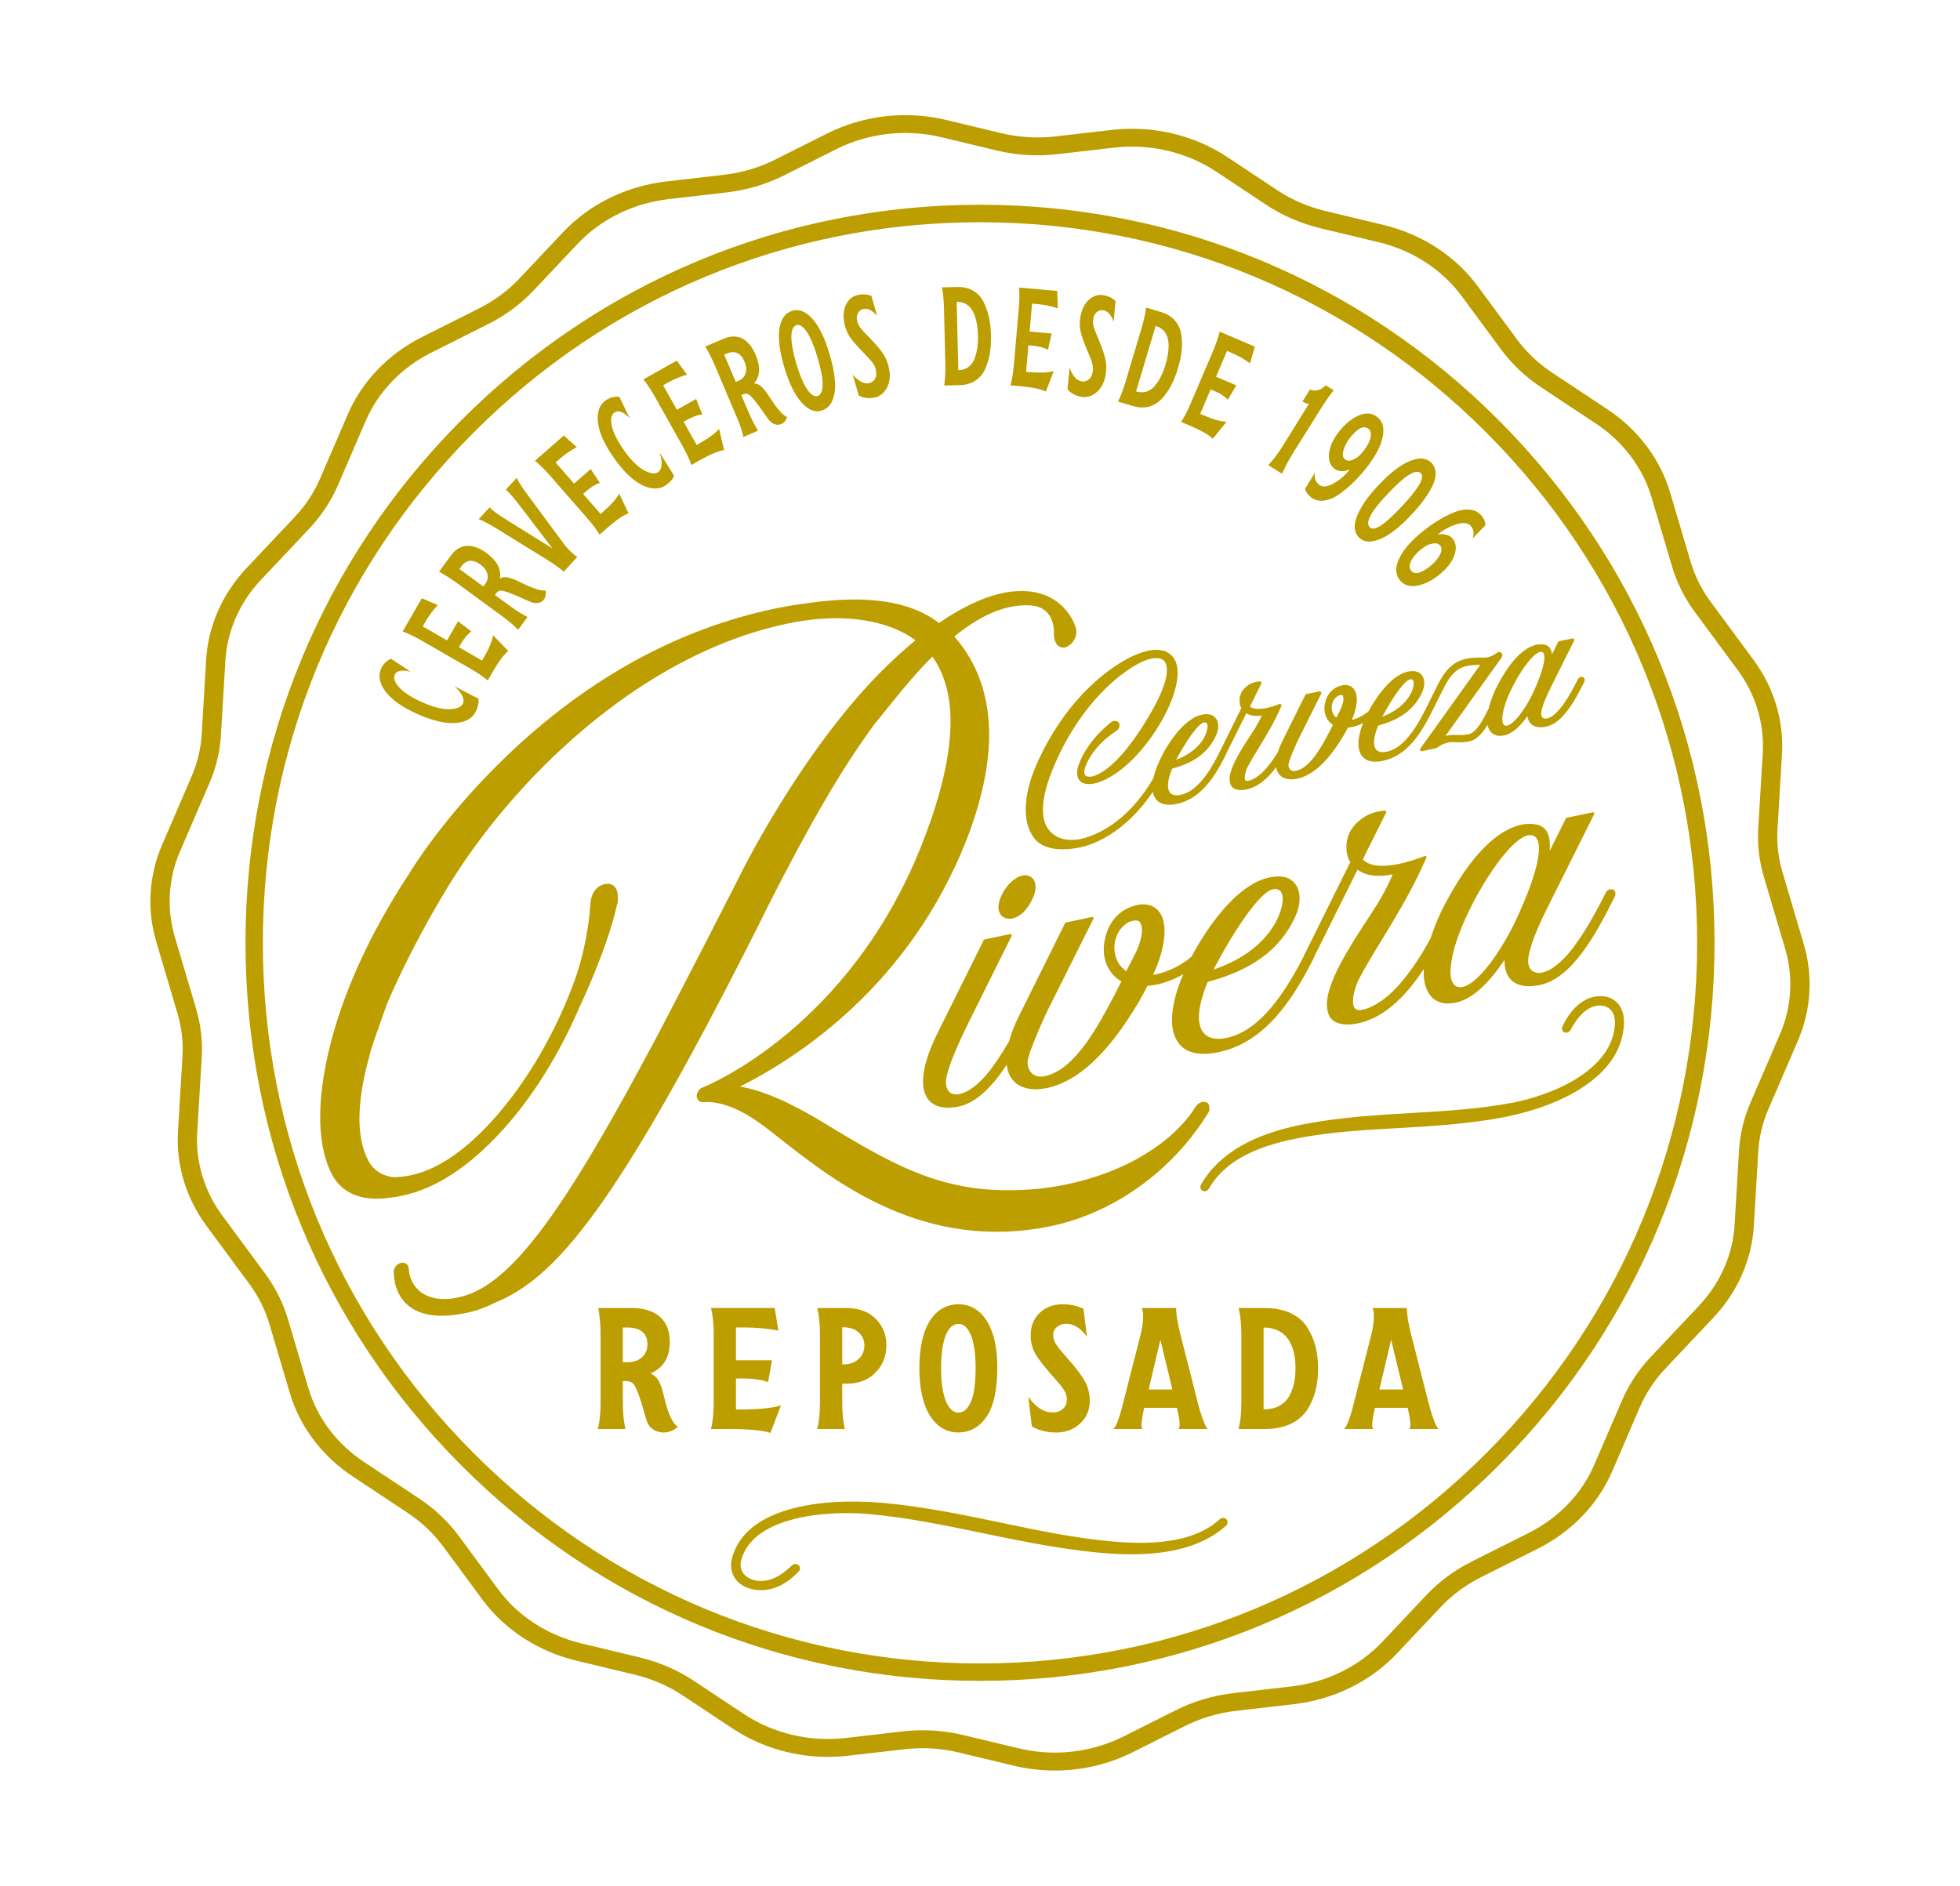 <?xml version="1.0" encoding="UTF-8"?><svg id="Capa_1" xmlns="http://www.w3.org/2000/svg" viewBox="0 0 626.89 603.21"><defs><style>.cls-1{fill:#bd9e00;}</style></defs><path class="cls-1" d="M328.61,280.08c1.61.31,2.6,1.67,2.6,3.64,0,1.25-.36,2.61-1.05,3.94-1.6,3.43-3.84,5.61-6.32,6.13-.32.07-.67.1-1,.1-.27,0-.53-.02-.76-.07-1.69-.32-2.73-1.71-2.73-3.62,0-1.08.34-2.37,1.04-3.92,1.61-3.27,4.21-5.71,6.63-6.21.58-.12,1.15-.12,1.6.02ZM501.1,261.6l8.38-1.75c.14-.03.29.03.38.14.09.12.1.28.04.41l-14.43,28.88c-3.98,7.91-5.96,12.99-6.63,17,0,.1-.02.26-.04.44-.02.16-.05.34-.05.54,0,1.17.34,3.91,3.46,3.98.35.02.73-.06,1.12-.14,1.71-.36,4.54-1.71,8.37-6.13,3.63-4.32,7.51-10.65,11.85-19.35.42-.8.98-1.07,1.37-1.15.29-.06.66,0,.89.06.56.16.88.66.88,1.36,0,.22,0,.49-.14.79-6.29,12.64-13.85,26.29-24.09,28.43-3.74.78-6.75.35-8.7-1.24-1.7-1.39-2.56-3.58-2.56-6.52,0-.09,0-.19,0-.3-5.19,7.81-10.42,12.49-15.17,13.58l-.41.09c-2.98.62-5.39.2-7.16-1.25-1.99-1.63-3.09-4.56-3.09-8.24,0-.44,0-.85.02-1.25-6.68,10.12-13.58,15.81-21.05,17.38-4.29.9-7.64.14-8.98-2.03-.64-1.16-.97-2.49-.97-3.97,0-5.11,3.5-12.76,11.37-24.79l.27-.41c3.36-5.08,6.84-10.32,9.18-15.92l.23-.54c-4.73.97-8.51.47-11.24-1.49l-13.81,27.74c-.02.09-.05.22-.11.35-6.65,13.21-15.47,27.13-30.54,30.28-5.07,1.06-8.93.55-11.47-1.52-2.24-1.83-3.43-4.92-3.43-8.92,0-1.06.11-2.02.21-2.83.52-3.79,1.58-7.43,3.41-11.66-2.75,1.58-5.7,2.72-8.6,3.33-.96.2-1.92.31-2.86.41-.78,1.55-1.69,3.23-2.94,5.43-9.7,16.25-19.29,25.16-29.32,27.26-3.96.83-7.4.29-9.68-1.5-1.71-1.35-2.77-3.39-3.08-5.95-5.22,7.9-10.26,12.27-15.4,13.35-1.19.25-2.32.37-3.35.37-2.19,0-4.01-.56-5.36-1.65-1.76-1.44-2.65-3.71-2.65-6.76,0-4.04,1.62-9.42,4.68-15.55l14.73-29.66c.05-.11.15-.18.26-.21l8.28-1.73c.14-.03.29.02.38.14.09.12.11.28.04.41l-14.33,28.86c-3.94,8.12-6.05,13.49-6.63,16.91,0,.09-.02.26-.04.44-.02.16-.05.34-.05.54,0,.64.11,2.25,1.11,3.22.57.55,1.35.81,2.32.77.3.03.57-.02.95-.1,1.8-.38,4.75-1.75,8.57-6.18,2.31-2.74,4.68-6.25,7.25-10.71.69-2.53,1.76-5.26,3.2-8.14l14.73-29.66c.05-.11.15-.18.26-.2l8.38-1.75c.15-.03.29.03.38.14.09.12.1.28.04.41l-14.43,28.88c-.51.92-6.33,13.49-6.62,16.87v.37c0,1.39.59,2.71,1.58,3.52,1,.81,2.35,1.07,3.91.74,9.7-2.03,17.24-16.38,22.23-25.88l2.27-4.46c-3.53-2.03-5.63-5.78-5.63-10.11v-.91c.62-7.24,4.56-12.12,10.8-13.43l.4-.08c1.02-.18,3.59-.4,5.63,1.32,1.73,1.46,2.6,3.91,2.6,7.27,0,.86-.11,1.85-.2,2.72-.49,3.54-1.62,7.18-3.46,11.11.02,0,.04,0,.06,0,.24-.03.48-.05.72-.1,4.09-.86,8.2-2.9,11.57-5.74.19-.37.38-.74.58-1.12,1.93-3.6,12.18-21.66,24.28-24.19,3.77-.79,6.51-.13,8.15,1.96.94,1.07,1.49,2.79,1.49,4.71s-.5,4.03-1.45,6.04c-6.21,13.47-18.86,18.27-27.92,20.7-.36.82-.67,1.67-.97,2.5l-.26.72c-1.04,3.07-1.59,5.84-1.59,8.01,0,2.64.72,4.57,2.15,5.74,1.51,1.23,3.78,1.57,6.57.99l.81-.17c8.36-2.15,15.97-10.34,23.92-25.8.02-.08.07-.24.13-.37l14.84-29.91c-.83-1.26-1.25-2.88-1.25-4.83,0-1.34.21-2.56.63-3.71.21-.57.53-1.17.83-1.74.85-1.28,1.67-2.2,2.53-2.86,1.65-1.51,3.68-2.53,6.01-3.02,1.44-.3,2.38-.29,2.4-.29.13,0,.25.07.32.19.07.11.07.25.02.37l-6.46,12.91c-.12.26-.31.65-.5,1.03-.18.37-.4.81-.51,1.08,1.97,2.11,5.97,2.6,11.59,1.43,2.37-.49,5.13-1.34,8.22-2.53.14-.06.3-.02.41.09.11.11.14.27.08.41-.03.08-3.22,8.02-10.42,19.98l-1.51,2.54c-.61,1-1.24,2.04-1.88,3.09-2.84,4.66-5.77,9.48-7.9,13.54-.68,1.42-1.77,4.55-1.77,6.89,0,1.05.24,1.83.71,2.28.34.33.81.48,1.42.46.38.02.76-.06,1.15-.14,2.69-.56,6.29-2.77,9.4-5.76,4.28-4.26,8.37-10.01,12.17-17.09,1.29-4.03,3.02-8.05,5.12-11.91,9.73-18.08,18.41-23.26,23.97-24.42,1.51-.32,3.05-.33,4.69-.04,2.89.54,4.35,2.8,4.35,6.74,0,.59-.02,1.17-.07,1.74l5.2-10.44c.05-.11.15-.18.26-.2ZM490.34,267.31c-.28-.11-.64-.17-.99-.17-.21,0-.42.02-.61.06-4.77,1-12.13,11.28-17.3,21.02-4,7.65-6.5,14.38-7.22,19.45-.19,1.11-.3,2.23-.3,3.15,0,2.14.49,3.67,1.43,4.43.64.52,1.46.68,2.45.47,1.34-.28,2.98-1.31,4.76-2.97,3.79-3.6,7.78-9.42,11.53-16.83.83-1.68,8.13-16.64,8.13-24.46,0-2.27-.63-3.68-1.87-4.17ZM408.99,293c.82-2.02,1.28-3.93,1.28-5.4,0-1.29-.33-2.24-.96-2.75-.54-.44-1.28-.56-2.21-.37-4.31.9-12.76,13.79-18.98,25.7,6.29-2.13,16.52-7.03,20.87-17.18ZM364.39,294.8c-.59-.47-1.39-.38-2.11-.23-.36.08-.65.18-.86.25-.12.04-.21.07-.29.09-3.9,2.11-4.59,6.08-4.7,7.7v.58c0,3.14,1.42,5.9,3.8,7.47l2.84-5.53c1.8-3.68,2.18-6.11,2.18-7.49,0-2.12-.83-2.81-.86-2.83ZM506.85,217.54c0,.12,0,.31-.1.53-3.18,6.39-7.01,13.28-12.25,14.38-1.96.41-3.56.17-4.61-.69-.76-.62-1.21-1.52-1.35-2.68-2.46,3.49-4.94,5.6-7.23,6.12l-.21.04c-1.57.33-2.86.1-3.83-.67-.74-.6-1.25-1.51-1.5-2.65-1.88,3.08-3.83,4.84-5.81,5.25-1.64.34-2.9.31-4.16.25-1.02-.04-1.81-.06-2.69.12-1.12.23-2.28.78-3.64,1.73-.06.04-.12.07-.19.08l-4.48.94c-.21.04-.42-.05-.54-.22-.12-.18-.11-.41.01-.58l19.16-26.8c-.07,0-.14,0-.21,0-1.14,0-2.41.01-4.17.38-2.97.62-5.15,2.73-7.3,7.05l-3.97,7.92c-3.36,6.71-7.82,13.74-15.48,15.34-2.63.55-4.65.27-5.99-.83-1.2-.98-1.83-2.61-1.83-4.71,0-.53.05-1.01.1-1.45.23-1.67.67-3.28,1.38-5.09-1.18.6-2.4,1.03-3.59,1.28-.43.09-.86.14-1.28.19-.42.83-.89,1.68-1.4,2.57-4.89,8.2-9.75,12.7-14.85,13.77-2.11.44-3.95.14-5.16-.86-.81-.67-1.34-1.62-1.55-2.8-3.02,4.07-6.14,6.4-9.51,7.1-2.27.48-4.08.04-4.82-1.16-.36-.64-.53-1.36-.53-2.15,0-2.62,1.77-6.49,5.73-12.55l.15-.22c1.61-2.43,3.27-4.94,4.43-7.6-2.01.32-3.67.09-4.95-.7l-6.71,13.49c-.01.07-.03.13-.06.19-3.36,6.68-7.82,13.71-15.48,15.31-2.62.55-4.62.28-5.97-.8-.87-.7-1.45-1.75-1.7-3.07-9.33,13.91-19.99,17.1-23.11,17.75-1.57.33-3.62.64-5.75.64-3.4,0-7-.8-9.12-3.6-1.77-2.33-2.67-5.42-2.67-9.19,0-4.2,1.17-9.08,3.37-14.12,5.63-12.95,13.07-21.41,18.32-26.22,5.97-5.47,12.55-9.37,17.61-10.43.16-.03.33-.06.5-.08.14-.02.27-.03.41-.06,3.64-.5,6.17.6,7.56,3.26.54,1.03.82,2.35.82,3.93,0,4.62-2.25,10.9-6.17,17.24-7.34,11.82-15.59,17.2-20.43,18.21-1.25.26-2.37.25-3.32-.02-1.44-.45-2.23-1.62-2.23-3.3,0-.44.05-1.31.38-2.31.77-2.29,1.93-4.5,3.45-6.57.07-.11,2.2-3.47,7.04-7.42.27-.2.59-.33.88-.39.61-.13,1.23.08,1.57.53.17.22.26.52.26.84,0,.58-.3,1.44-1.16,1.95-.3.18-7.34,4.46-9.85,11.56-.18.49-.27,1.01-.27,1.51,0,1.08.63,1.27.84,1.33.49.16,1.06.17,1.72.03,1.63-.34,7.64-2.54,16.44-16.54,4.93-7.84,7.43-13.71,7.43-17.45,0-.7-.11-1.39-.32-1.98-.53-1.57-2.06-2.15-4.57-1.73l-.28.06c-5.59,1.17-21.1,11.36-30.81,34.02-2.45,5.68-3.68,10.49-3.68,14.3,0,2.61.61,4.74,1.81,6.32,3.19,4.25,8.9,3.3,10.01,3.07,4.16-.87,14.78-4.52,23.55-19.55.49-2.37,1.44-4.78,3.15-8.02.98-1.82,6.16-10.95,12.34-12.24,2.01-.42,3.49-.05,4.39,1.1.52.59.82,1.5.82,2.55s-.26,2.11-.76,3.15c-3.12,6.77-9.42,9.22-14,10.47-.15.36-.29.73-.41,1.09l-.13.36c-.51,1.49-.77,2.84-.77,3.89,0,1.22.32,2.09.95,2.61.85.7,2.11.62,3.01.43l.4-.08c4.07-1.04,7.8-5.09,11.72-12.73,0,0,.02-.09.06-.16l7.33-14.78c-.38-.66-.58-1.47-.58-2.43,0-.71.11-1.35.33-1.96.11-.3.27-.6.43-.91.46-.7.89-1.18,1.35-1.53.84-.78,1.91-1.31,3.13-1.57.75-.16,1.26-.15,1.27-.15.18,0,.34.1.43.25.09.15.1.34.02.5l-3.22,6.45c-.05.12-.15.31-.24.5-.06.12-.12.23-.17.33.95.83,2.82.99,5.33.47,1.16-.24,2.53-.66,4.05-1.25.19-.07.41-.03.55.12.14.15.19.36.11.55-.02.04-1.62,4.03-5.23,10.02l-1.69,2.81c-1.42,2.32-2.88,4.73-3.94,6.75-.32.67-.85,2.17-.85,3.29,0,.43.09.75.25.91.04.04.16.15.47.14.18,0,.34-.03.51-.06,1.3-.27,3.04-1.34,4.54-2.8,1.66-1.65,3.29-3.8,4.84-6.39.3-1.02.79-2.22,1.4-3.45l7.35-14.8c.07-.14.2-.24.36-.28l4.18-.87c.19-.04.39.03.51.19.12.16.14.37.05.55l-7.2,14.42c-.26.47-3.13,6.66-3.27,8.31v.16c0,.59.26,1.17.67,1.5.42.35.99.45,1.68.3,4.7-.98,8.42-8.07,10.88-12.76l.99-1.95c-1.71-1.1-2.71-3-2.71-5.17v-.46c.33-3.79,2.38-6.34,5.65-7.02l.2-.04c.57-.1,1.96-.22,3.08.73.94.79,1.42,2.1,1.42,3.88,0,.41-.05.88-.1,1.35-.23,1.67-.72,3.35-1.51,5.13,1.89-.44,3.79-1.41,5.39-2.75l.24-.46c.98-1.82,6.16-10.95,12.34-12.24,2.01-.42,3.49-.05,4.39,1.1.52.59.82,1.5.82,2.55s-.26,2.11-.75,3.15c-3.12,6.77-9.42,9.22-14,10.47-.15.35-.28.71-.4,1.06l-.14.39c-.5,1.49-.77,2.84-.77,3.89,0,1.22.32,2.1.95,2.61.85.7,2.11.62,3.01.43l.4-.08c4.09-1.05,7.85-5.14,11.8-12.87l4.11-8.28c2.56-5.15,5.28-7.69,9.12-8.49,1.81-.38,3.13-.41,4.44-.41.02,0,.17,0,.19,0h.52c.69.02,1.24.03,1.86-.1.86-.18,1.77-.63,2.88-1.42.14-.1.3-.21.49-.25.45-.09.89.1,1.11.49.06.11.17.29.17.53,0,.3-.17.64-.32.83l-17.88,24.99c.15-.04.3-.07.46-.11,1.22-.25,2.32-.22,3.39-.19,1.01.02,2.16.04,3.61-.26,1.69-.35,3.61-2.68,5.69-6.91l.7-1.42c.6-2.54,1.7-5.33,3.14-7.96,4.91-9.13,9.34-11.76,12.18-12.35.8-.17,1.6-.17,2.46-.02,1.04.19,2.25.9,2.42,3.14l1.97-3.95c.07-.14.2-.24.36-.28l4.18-.88c.19-.04.39.03.51.19.12.16.14.37.05.55l-7.2,14.42c-1.97,3.92-2.95,6.43-3.28,8.4,0,.01,0,.11-.02.21,0,.07-.02.14-.02.22,0,.74.24,1.64,1.41,1.66.15,0,.31-.03.49-.06,1.13-.24,2.55-1.29,4-2.96,1.79-2.13,3.72-5.27,5.87-9.59.21-.4.53-.67.91-.74.25-.05.52.01.6.04.42.12.68.49.68.99ZM506.29,217.3h-.02s0,0,0,.01h.02ZM493.25,208.57c-.1-.04-.24-.06-.38-.06-.08,0-.16,0-.24.02-1.98.41-5.36,4.57-8.42,10.33-1.98,3.78-3.21,7.1-3.57,9.6,0,0,0,.01,0,.02-.09.53-.14,1.06-.14,1.51,0,.95.21,1.65.59,1.96.24.19.55.25.95.17.6-.12,1.39-.62,2.22-1.4,1.86-1.77,3.83-4.64,5.68-8.31,1.49-3.01,4.02-8.95,4.02-12.06,0-.99-.25-1.59-.73-1.78ZM451.56,221.15c.39-.96.61-1.87.61-2.57,0-.53-.13-.93-.36-1.12-.19-.15-.47-.2-.83-.12-1.88.39-5.76,6.12-8.87,11.92,3.09-1.17,7.49-3.57,9.45-8.12ZM429.39,222.43c-.15-.12-.38-.13-.78-.05-.16.03-.29.08-.39.11-.05.02-.09.03-.13.04-1.71.95-2.08,2.63-2.15,3.56v.27c0,1.32.54,2.5,1.46,3.24l1.24-2.43c.91-1.87,1.05-3.05,1.05-3.59,0-.87-.31-1.16-.31-1.16ZM385.61,234.94c.39-.96.61-1.88.61-2.57,0-.53-.13-.93-.36-1.12-.13-.1-.29-.16-.5-.16-.1,0-.21.01-.33.04-1.88.39-5.76,6.11-8.86,11.92,3.09-1.17,7.49-3.57,9.45-8.12ZM212.47,447.12c-.3-1.26-.53-2.19-.73-2.85-.25-.73-.53-1.41-.83-2.07-.62-1.33-1.46-2.18-2.84-2.86,4.09-1.72,6.16-5.11,6.16-10.07,0-6.99-4.35-10.84-12.25-10.84h-10.64l.2,1.19c.07.41.21,1.35.37,3,.12,1.3.18,2.72.18,4.35v21.64c0,3.42-.27,6.12-.82,8.24l-.07.28h8.86l-.27-1.26c-.13-.61-.26-1.61-.4-2.99-.12-1.27-.18-2.67-.18-4.27v-6.82h.98c1.22,0,2.12.44,2.7,1.31.61.93,1.37,2.84,2.27,5.68l1.6,5.47c.43,1.44,1.26,2.52,2.48,3.22.92.52,1.93.78,2.97.78,1.53,0,3.09-.56,4.41-1.65l.23-.19-.25-.16c-1.55-1.04-2.94-4.11-4.12-9.12ZM199.22,424.66h1.51c4.09,0,6.34,1.88,6.34,5.3,0,1.78-.56,3.16-1.72,4.21-1.16,1.06-2.76,1.6-4.73,1.6h-1.41v-11.11ZM236.96,450.9h-1.56v-9.94h1.83c3.37,0,6.12.36,8.2,1.08l.24.08,1.24-6.97h-11.52v-10.5h2.87c3.33,0,6.83.31,10.39.93l.31.05-1.17-7.22h-20.39l.27,1.26c.09.41.27,1.35.42,2.99.12,1.3.18,2.7.18,4.3v21.64c0,3.42-.28,6.2-.82,8.24l-.07.28h5.36c6.37,0,10.91.4,13.49,1.19l.2.06,3.35-8.8-.42.12c-2.77.79-6.94,1.19-12.4,1.19ZM270.9,418.43h-9.51l.27,1.2c.09.41.27,1.35.42,2.99.12,1.3.18,2.72.18,4.35v21.64c0,3.42-.27,6.12-.82,8.24l-.07.28h8.86l-.27-1.26c-.13-.61-.26-1.61-.4-2.99-.12-1.27-.18-2.67-.18-4.27v-5.97h1.51c3.82-.03,6.91-1.24,9.2-3.62,2.27-2.35,3.42-5.27,3.42-8.67s-1.14-6.17-3.4-8.45c-2.26-2.28-5.36-3.45-9.23-3.48ZM269.39,424.6h.42c2.02,0,3.6.54,4.84,1.65,1.21,1.11,1.82,2.51,1.82,4.16s-.6,3.12-1.83,4.29c-1.24,1.16-2.87,1.75-4.84,1.75h-.42v-11.86ZM306.63,417.23c-3.92,0-7.03,1.8-9.26,5.36-2.2,3.51-3.32,8.59-3.32,15.09s1.13,11.58,3.37,15.14c2.24,3.59,5.29,5.41,9.05,5.41s6.84-1.72,9.12-5.11c2.26-3.36,3.4-8.64,3.4-15.7,0-6.27-1.12-11.25-3.32-14.79-2.22-3.57-5.26-5.39-9.05-5.39ZM310.51,448.49c-1,2.25-2.34,3.39-3.99,3.39s-2.96-1.21-3.96-3.6c-1.03-2.47-1.56-6.04-1.56-10.61,0-9,2.03-14.16,5.57-14.16,1.65,0,2.98,1.21,3.96,3.6,1,2.47,1.51,5.97,1.51,10.4,0,5-.51,8.69-1.53,10.98ZM341.16,434.19c-1.79-1.98-2.92-3.39-3.45-4.29-.56-.89-.85-1.84-.85-2.82,0-1.08.4-1.93,1.23-2.61.81-.68,1.79-1.01,3-1.01,2.19.03,4.24,1.22,6.07,3.54l.49.62-1.1-8.93-.11-.05c-1.85-.94-4.09-1.41-6.66-1.41-2.87,0-5.3.92-7.22,2.73-1.94,1.83-2.92,4.28-2.92,7.29,0,2.16.53,4.16,1.58,5.93,1.04,1.79,2.99,4.28,5.79,7.4,1.78,2,2.86,3.35,3.39,4.24.55.91.82,1.86.82,2.82,0,1.33-.44,2.37-1.31,3.08-.91.76-1.98,1.12-3.27,1.12-2.59,0-5.04-1.46-7.27-4.34l-.49-.63,1.15,9.42.1.06c2.2,1.26,4.81,1.9,7.77,1.9s5.45-.95,7.51-2.83c2.08-1.87,3.14-4.32,3.14-7.29,0-2.24-.52-4.35-1.55-6.27-1.08-1.93-3.04-4.5-5.85-7.64ZM383.07,448.56l-5.52-21.64c-.9-3.57-1.36-6.36-1.36-8.27v-.22h-10.97l.31,1.14c.1.54.11,1.47.02,2.91-.07,1.29-.32,2.74-.74,4.44l-5.52,21.64c-1.41,5.68-2.35,7.6-2.89,8.2l-.32.37h9.22l-.16-.75c-.13-.62.06-2.96.83-6.03h10.46c1.04,4.28.95,5.88.69,6.47l-.14.31h9.24l-.53-.88c-.45-.67-1.57-3.49-2.64-7.69ZM374.97,444.49h-7.58l3.75-15.92,3.83,15.92ZM404.62,418.43h-8.47l.27,1.2c.09.42.27,1.37.42,2.99.13,1.29.19,2.72.19,4.35v21.64c0,3.41-.27,6.11-.82,8.24l-.07.28h8.48c6.17,0,10.98-2.22,13.53-6.24,2.34-3.69,3.42-7.85,3.42-13.11s-1.09-9.37-3.42-13.11c-2.53-4.02-7.34-6.24-13.53-6.24ZM414.35,437.78c0,3.61-.63,6.36-2.05,8.91-1.47,2.64-4.4,4.16-8.05,4.16h-.1v-26.18h.1c2.84,0,5.39,1.01,6.99,2.78.72.77,1.33,1.74,1.85,2.95.88,2.16,1.27,4.44,1.27,7.39ZM450.79,457.13h9.24l-.53-.88c-.45-.66-1.56-3.48-2.64-7.69l-5.52-21.64c-.9-3.57-1.35-6.35-1.35-8.27v-.22h-10.97l.31,1.14c.1.54.1,1.49.02,2.91-.08,1.3-.32,2.75-.74,4.44l-5.52,21.64c-1.41,5.67-2.35,7.59-2.89,8.2l-.32.37h9.22l-.17-.75c-.13-.63.06-2.96.84-6.03h10.46c1.03,4.29.95,5.88.69,6.47l-.14.31ZM448.77,444.49h-7.58l3.75-15.92,3.83,15.92ZM362.39,560.47l16.53-8.3c5.1-2.56,10.6-4.2,16.36-4.87l18.51-2.14c12.83-1.48,24.57-7.26,33.06-16.28l13.94-14.79c3.63-3.86,7.94-7.05,12.8-9.5l18.35-9.22c10.75-5.4,19.16-14.16,23.69-24.66l8.88-20.6c1.94-4.49,4.66-8.62,8.1-12.26l15.51-16.46c7.63-8.1,12.19-18.48,12.83-29.21l1.42-23.82c.28-4.64,1.36-9.18,3.22-13.5l9.48-21.99c4.2-9.74,4.87-20.68,1.87-30.79l-6.85-23.15c-1.32-4.45-1.85-9.05-1.57-13.66l1.44-24.06c.63-10.6-2.58-21.27-9.05-30.04l-13.77-18.66c-2.9-3.93-5.06-8.25-6.41-12.84l-6.54-22.09c-3.17-10.7-10.28-20.15-20.03-26.62l-17.74-11.77c-4.41-2.92-8.19-6.51-11.25-10.65l-12.51-16.96c-7.16-9.7-17.87-16.67-30.16-19.62l-18.66-4.48c-5.54-1.33-10.71-3.57-15.36-6.66l-15.85-10.52c-10.77-7.15-23.95-10.25-37.11-8.73l-17.9,2.07c-5.84.67-11.69.32-17.38-1.04l-17.49-4.2c-12.93-3.1-26.52-1.56-38.25,4.33l-16.53,8.31c-5.1,2.56-10.6,4.2-16.36,4.87l-18.51,2.14c-12.83,1.48-24.57,7.27-33.06,16.28l-13.94,14.79c-3.64,3.86-7.94,7.05-12.81,9.5l-18.35,9.22c-10.75,5.4-19.16,14.16-23.69,24.67l-8.88,20.6c-1.94,4.49-4.66,8.62-8.1,12.26l-15.51,16.46c-7.64,8.1-12.19,18.47-12.83,29.2l-1.42,23.82c-.28,4.64-1.36,9.18-3.22,13.5l-9.48,21.99c-4.2,9.74-4.87,20.68-1.87,30.79l6.85,23.15c1.32,4.46,1.85,9.05,1.57,13.67l-1.44,24.06c-.63,10.6,2.58,21.27,9.05,30.04l13.77,18.66c2.9,3.93,5.06,8.24,6.42,12.83l6.54,22.09c3.17,10.7,10.28,20.15,20.03,26.62l17.74,11.77c4.41,2.93,8.19,6.51,11.25,10.65l12.51,16.96c7.16,9.7,17.87,16.67,30.16,19.62l18.66,4.48c5.54,1.33,10.71,3.57,15.36,6.66l15.85,10.52c10.77,7.15,23.95,10.26,37.11,8.73l17.89-2.07c5.84-.68,11.69-.32,17.38,1.04l17.49,4.2c4.37,1.05,8.81,1.57,13.23,1.57,8.67,0,17.25-1.99,25.02-5.9ZM288.5,553.89l-17.89,2.07c-11.61,1.34-23.24-1.39-32.75-7.7l-15.85-10.52c-5.27-3.5-11.13-6.04-17.41-7.55l-18.67-4.48c-10.85-2.6-20.3-8.75-26.61-17.31l-12.51-16.96c-3.47-4.7-7.76-8.76-12.75-12.07l-17.74-11.77c-8.6-5.71-14.87-14.05-17.67-23.49l-6.54-22.09c-1.54-5.2-3.99-10.1-7.27-14.55l-13.77-18.66c-5.71-7.74-8.55-17.15-7.99-26.5l1.44-24.06c.31-5.23-.29-10.44-1.78-15.49l-6.85-23.15c-2.64-8.93-2.05-18.57,1.65-27.17l9.48-21.99c2.11-4.89,3.34-10.04,3.65-15.3l1.42-23.82c.56-9.47,4.58-18.62,11.32-25.77l15.51-16.46c3.89-4.13,6.98-8.81,9.18-13.9l8.88-20.6c4-9.27,11.42-17,20.9-21.76l18.35-9.22c5.51-2.77,10.39-6.39,14.51-10.77l13.94-14.79c7.49-7.95,17.85-13.05,29.17-14.36l18.51-2.14c6.53-.76,12.77-2.61,18.55-5.51l16.53-8.31c10.36-5.2,22.34-6.56,33.75-3.82l17.49,4.2c6.45,1.55,13.08,1.95,19.7,1.18l17.9-2.07c11.6-1.34,23.24,1.39,32.75,7.7l15.85,10.52c5.27,3.5,11.13,6.04,17.41,7.55l18.66,4.48c10.84,2.6,20.3,8.75,26.61,17.31l12.51,16.96c3.47,4.7,7.76,8.76,12.75,12.07l17.74,11.77c8.6,5.71,14.87,14.05,17.67,23.49l6.54,22.09c1.54,5.2,3.98,10.09,7.27,14.55l13.77,18.66c5.71,7.73,8.55,17.15,7.99,26.5l-1.44,24.06c-.31,5.23.29,10.44,1.78,15.49l6.85,23.15c2.64,8.93,2.05,18.57-1.65,27.17l-9.48,21.99c-2.11,4.89-3.34,10.04-3.65,15.3l-1.42,23.82c-.57,9.47-4.59,18.62-11.32,25.77l-15.51,16.46c-3.9,4.13-6.98,8.81-9.18,13.9l-8.88,20.6c-4,9.27-11.42,17-20.9,21.76l-18.35,9.22c-5.51,2.77-10.4,6.39-14.51,10.76l-13.94,14.79c-7.49,7.95-17.85,13.05-29.17,14.36l-18.51,2.14c-6.53.76-12.77,2.61-18.55,5.52l-16.53,8.3c-10.35,5.2-22.34,6.56-33.75,3.82l-17.49-4.2c-4.33-1.04-8.73-1.56-13.16-1.56-2.18,0-4.36.13-6.54.38ZM479.57,134.65c-44.37-44.6-103.37-69.15-166.12-69.15s-121.75,24.56-166.12,69.15c-44.37,44.59-68.81,103.89-68.81,166.95s24.44,122.36,68.81,166.95c44.37,44.6,103.37,69.15,166.12,69.15s121.75-24.56,166.12-69.15c44.37-44.59,68.81-103.89,68.81-166.95s-24.44-122.36-68.81-166.95ZM475.63,464.61c-43.32,43.53-100.93,67.52-162.19,67.52s-118.87-23.98-162.19-67.52c-43.32-43.54-67.18-101.43-67.18-163s23.86-119.46,67.18-163c43.32-43.54,100.92-67.52,162.19-67.52s118.87,23.98,162.19,67.52c43.32,43.54,67.18,101.43,67.18,163s-23.86,119.46-67.18,163ZM392.16,485.93s-.09-.07-.14-.1c-.11-.06-.34-.2-.68-.23-.47-.05-.94.12-1.26.44-7.08,6.38-18.25,8.6-35.14,6.99-11.78-1.12-22.9-3.45-34.66-5.91-11.87-2.48-24.13-5.05-37.23-6.29-6.22-.59-18.29-1.17-29.2,1.63-10.91,2.8-17.53,8.13-19.69,15.83-.67,2.41-.34,4.77.95,6.65,1.01,1.47,3.06,3.31,7.1,3.69.41.04.81.06,1.22.06,4.19,0,8.32-2.05,12.03-5.99.11-.12.3-.35.38-.65.16-.58-.08-1.18-.61-1.49-.1-.06-.38-.2-.67-.23-.47-.05-.94.12-1.33.48-3.58,3.54-7.15,5.19-10.61,4.9h-.16c-2.16-.25-3.87-1.16-4.82-2.56-.79-1.18-.99-2.62-.55-4.17,1.7-6.07,7.15-10.4,16.21-12.86,7.13-1.94,16.35-2.57,25.29-1.72,12.11,1.15,23.52,3.52,35.6,6.02,11.97,2.48,24.34,5.04,37.34,6.28,18.88,1.8,32.17-1.04,40.63-8.66.02-.02.04-.04.06-.06.11-.12.3-.35.38-.65.14-.51-.03-1.06-.45-1.42ZM516.74,320.31c-1.72-1.47-4.03-1.98-6.68-1.48-4.13.77-7.69,4.05-10.3,9.47-.05.11-.17.39-.18.68-.01.6.34,1.12.9,1.3.12.04.43.12.74.06.46-.09.85-.38,1.12-.86,2.31-4.44,5.11-7.1,8.09-7.69l.14-.03c1.7-.29,3.23.07,4.3,1,1.12.97,1.71,2.53,1.66,4.39-.39,15.44-20.84,23.37-32.86,25.62-10.76,2.01-21.17,2.63-32.2,3.27-10.94.64-22.25,1.31-33.82,3.47-16.83,3.15-27.79,9.5-33.51,19.41-.01.02-.03.05-.04.07-.06.13-.17.4-.18.68-.01.52.25.99.71,1.25.06.03.11.06.18.08.09.03.26.09.49.09.08,0,.17,0,.26-.03.46-.09.85-.38,1.07-.8,4.77-8.27,13.97-13.43,28.95-16.24,10.46-1.96,20.61-2.53,31.36-3.14,10.85-.61,22.07-1.25,33.73-3.43,5.55-1.04,16.18-3.63,25.08-9.32,8.87-5.68,13.47-12.76,13.68-21.04.07-2.8-.91-5.27-2.69-6.78ZM385.71,352.61c-.34-.1-.74-.22-1.15-.13-.7.15-1.42.62-2.02,1.35-7.32,11.8-22.77,21.16-41.33,25.04-2.93.61-5.95,1.08-8.98,1.4-28.22,2.68-43.91-5.93-69.22-21.37-10.44-6.34-19.28-10.14-26.32-11.31,19.75-9.94,54.32-33.05,72.4-78.8,4.83-12.44,7.28-23.78,7.28-33.72,0-11.46-3.17-21.34-9.43-29.38,0,0-1.65-2.05-1.68-2.08,0,0,0,0,0,0,0,0-.01,0-.01-.01,7.46-6.08,15.77-10.46,24.29-9.94,5.32.32,6.97,3.94,7.43,6.92.23,1.53.1,2.72.1,2.74,0,.03,0,.07,0,.1l.1.64c.17,1.13.68,2.06,1.42,2.61.59.43,1.28.61,2.11.46,2.19-.82,3.6-2.84,3.59-5.22l-.1-.65c-.34-1.83-3.32-9.13-11.6-11.43-9.39-2.61-20.81,1.58-32.26,9.45-.04-.03-.09-.07-.14-.1,0,0,0,0,0,0-9.04-6.86-22.55-8.93-41.29-6.32-3.7.45-7.4,1.06-10.99,1.81-30.88,6.46-59.6,22.17-85.37,46.7-20.57,19.58-31.26,37.41-31.7,38.14-26.37,40.1-28.42,69.14-28.42,77.08v2.11c.17,6.97,1.48,12.8,3.92,17.35,3.54,6.04,9.86,8.41,18.73,7.03,1.32-.11,2.47-.35,3.59-.59,10.66-2.23,21.41-9.24,31.95-20.85,12.15-13.28,20.24-28.97,24.88-39.78.09-.18,8.6-18.02,11.79-32.15.17-.54.34-1.09.34-1.64v-.97c0-1.71-.42-2.94-1.25-3.67-.68-.6-1.59-.82-2.75-.66-2.76.58-4.42,2.7-4.82,6.18v.79c0,.12-.69,11.88-4.97,23.77-6.12,16.94-15.78,33.38-26.51,45.11-8.89,9.76-17.61,15.59-25.9,17.33-2.21.46-4.18.66-5.83.6-4.74-.66-6.9-3.56-7.77-5.24-1.89-3.57-2.86-8.1-2.86-13.46s1.02-12.12,3.05-19.51c.32-1.52.81-3.08,1.44-4.95l4.18-11.87c.07-.17,6.91-17.02,19.79-38.1,19.78-32.39,60.07-73.82,108.52-83.96,16.64-3.48,31.5-1.53,40.87,5.35-5.57,4.62-10.82,9.63-15.61,14.88-25.12,27.62-42.11,63.47-42.28,63.82-1.61,3.18-20.25,39.56-26.1,50.47-23.08,43.17-40.6,71.46-56.55,79.07-1.87.93-3.84,1.6-6.03,2.06-4.25.89-7.22.18-8.04-.06-7.25-1.97-7.45-8.95-7.45-9.02,0-.7-.27-1.33-.75-1.71-.44-.36-1.03-.49-1.65-.36-1.39.29-2.4,1.52-2.4,2.92,0,2.1.46,7.35,4.69,10.81,2.61,2.14,6.18,3.21,10.65,3.21,2.36,0,4.98-.3,7.84-.9,3.21-.67,6.22-1.74,8.93-3.17,19.34-7.78,38.58-29.42,84.8-121.37,3.16-6.43,6.43-12.82,10.31-20.12h0c7.92-14.96,16.6-30.31,27.09-44.45.04,0,.07-.02.08-.04,3.72-4.45,9.29-11.89,16.03-18.95.61-.62,1.23-1.25,1.86-1.86,3.84,5.4,5.79,12.4,5.79,20.8,0,10.85-3.19,24.33-9.48,40.07-23.13,57.71-67.83,76.17-69.65,76.91-1.29.27-2.08,1.84-2.07,2.9.08.66.37,1.19.83,1.52.47.34,1.08.45,1.68.32.72-.08,7.31-.62,17.14,6.34,2.08,1.45,4.51,3.36,7.33,5.58,17.2,13.53,45.98,36.19,86.43,27.72,20.12-4.21,38.88-17.74,50.17-36.17.41-.5.41-1.09.41-1.61,0-1-.36-1.61-1.09-1.82ZM145.19,219.45l7.82,4.03c.18,1.16-.05,2.44-.68,3.85-1.05,2.35-3.21,3.67-6.52,3.94-3.29.28-7.37-.67-12.23-2.83-4.82-2.14-8.24-4.54-10.23-7.17-1.99-2.63-2.48-5.09-1.47-7.37.62-1.4,1.66-2.44,3.14-3.17l6.31,4.13c-2.79-.68-4.48-.34-5.08,1.01-.49,1.11,0,2.48,1.49,4.09,1.51,1.62,3.99,3.21,7.49,4.77,3.36,1.49,6.21,2.2,8.54,2.14,2.35-.05,3.78-.69,4.31-1.88.59-1.32-.31-3.39-2.87-5.55ZM154.74,210.36c1.69-2.93,2.68-5.31,2.97-7.13l4.87,5.02c-1.37,1.07-3.04,3.31-5.02,6.73l-1.56,2.7c-1.33-1.16-3.22-2.44-5.65-3.84l-15.39-8.86c-1.06-.61-2.1-1.17-3.13-1.67s-1.8-.83-2.27-1.01l-.77-.29,6.12-10.63,5.12,2.17c-1.53,1.64-2.82,3.36-3.87,5.18l-.95,1.65,7.78,4.48,3.52-6.12,4.24,3.25c-1.15.81-2.26,2.13-3.32,3.96l-.63,1.1,7.38,4.25.55-.95ZM174.47,188.85c.38,1.82-.32,3.44-2.02,3.95-.86.25-1.82.15-2.91-.32l-4.2-1.86c-2.24-.95-3.79-1.49-4.63-1.64s-1.51.1-1.98.75l-.44.6,4.66,3.41c.99.72,1.96,1.4,2.91,1.99.97.61,1.69,1.03,2.14,1.26l.73.37-3.02,4.12c-1.23-1.33-2.95-2.79-5.19-4.43l-14.32-10.49c-1.01-.74-2-1.42-2.96-2.03-.97-.61-1.69-1.03-2.13-1.28l-.68-.37,3.77-5.15c2.86-3.91,6.95-4.08,11.4-.83,3.35,2.46,4.79,5.16,4.29,8.11.98-.44,1.88-.53,3.12-.15.62.19,1.18.39,1.66.58.49.22,1.2.55,2.13,1.01,3.81,1.87,6.37,2.67,7.66,2.4ZM146.95,182.02l7.65,5.6.59-.81c.75-1.02.97-2.1.68-3.23-.29-1.13-1.03-2.12-2.25-3.01-2.4-1.76-4.53-1.49-6.04.58l-.63.86ZM161.77,156.65l3.52-3.83c.21.84,1.49,2.82,3.81,5.95l10.75,14.54c.78,1.09,1.58,2.03,2.37,2.83.8.81,1.42,1.33,1.83,1.6l.6.42-4.35,4.73c-1.18-1.08-3.03-2.4-5.58-3.99l-15.37-9.51c-2.97-1.82-5.22-2.96-5.78-3.13l-.47-.17,3.52-3.83c.48.74,2.32,2.11,5.51,4.1l14.56,9.07-10.39-13.61c-2.03-2.67-3.67-4.49-4.17-4.88l-.36-.29ZM192.92,163.7c2.55-2.23,4.26-4.16,5.13-5.79l2.98,6.32c-1.64.56-3.95,2.14-6.93,4.75l-2.35,2.05c-.88-1.53-2.25-3.35-4.1-5.46l-11.68-13.37c-.81-.92-1.61-1.79-2.42-2.59-.81-.8-1.43-1.36-1.83-1.69l-.63-.52,9.24-8.07,4.14,3.71c-1.98,1.06-3.76,2.26-5.34,3.65l-1.43,1.25,5.91,6.76,5.32-4.65,2.95,4.45c-1.35.4-2.83,1.28-4.42,2.67l-.95.83,5.6,6.41.83-.72ZM210.95,144.73l4.65,7.46c-.44,1.09-1.29,2.07-2.55,2.96-2.1,1.49-4.64,1.51-7.62.05-2.97-1.44-5.99-4.35-9.06-8.69-3.05-4.31-4.75-8.11-5.12-11.39-.37-3.28.47-5.64,2.51-7.08,1.25-.88,2.68-1.25,4.32-1.12l3.3,6.78c-2.05-2.01-3.67-2.58-4.88-1.73-.99.7-1.27,2.13-.82,4.28.47,2.16,1.78,4.8,3.99,7.93,2.12,3,4.21,5.07,6.24,6.21,2.04,1.16,3.6,1.34,4.66.59,1.18-.83,1.47-3.07.37-6.24ZM223.79,141.8c2.95-1.66,5.02-3.2,6.2-4.61l1.61,6.8c-1.72.22-4.3,1.29-7.75,3.23l-2.72,1.53c-.55-1.68-1.52-3.74-2.89-6.19l-8.69-15.48c-.6-1.07-1.21-2.08-1.84-3.04s-1.12-1.63-1.44-2.03l-.51-.64,10.69-6.01,3.29,4.48c-2.15.63-4.14,1.45-5.97,2.48l-1.66.93,4.39,7.83,6.15-3.46,1.98,4.97c-1.41.11-3.03.67-4.88,1.71l-1.1.62,4.17,7.43.96-.54ZM251.77,133.42c-.61,1.76-2.04,2.79-3.76,2.36-.86-.23-1.64-.8-2.34-1.77l-2.66-3.75c-1.44-1.96-2.49-3.22-3.14-3.78s-1.34-.69-2.08-.38l-.68.29,2.26,5.32c.48,1.13.97,2.2,1.48,3.2.52,1.02.92,1.75,1.19,2.18l.44.69-4.7,1.99c-.38-1.77-1.1-3.91-2.19-6.46l-6.93-16.34c-.49-1.15-.99-2.24-1.51-3.26-.52-1.02-.92-1.75-1.18-2.19l-.39-.67,5.88-2.5c4.46-1.89,8.06.05,10.22,5.13,1.62,3.83,1.48,6.89-.47,9.16,1.07.12,1.89.5,2.76,1.47.44.48.81.94,1.13,1.35.31.44.75,1.09,1.31,1.96,2.31,3.56,4.1,5.56,5.35,5.98ZM231.63,113.46l3.7,8.72.92-.39c1.16-.49,1.91-1.31,2.24-2.42.33-1.11.2-2.34-.39-3.73-1.16-2.74-3.13-3.59-5.49-2.59l-.98.42ZM259.87,102.01c2.11,2.39,3.9,6.03,5.37,10.97,1.66,5.56,2.21,9.83,1.67,12.85-.54,3.02-1.91,4.86-4.1,5.52-2.17.65-4.33-.22-6.47-2.62-2.13-2.38-3.97-6.13-5.48-11.23-1.52-5.1-2.04-9.22-1.57-12.35.47-3.13,1.84-5.05,4.12-5.73,2.19-.65,4.34.21,6.46,2.6ZM261.46,126.69c1.02-.3,1.58-1.48,1.65-3.51.06-2.03-.5-5.01-1.68-8.98-1.05-3.53-2.17-6.19-3.35-7.98-1.18-1.77-2.29-2.52-3.33-2.21-2.14.64-2.21,5.05-.05,12.33,1.09,3.67,2.24,6.37,3.43,8.14,1.19,1.77,2.31,2.51,3.33,2.21ZM272.77,119.86c1.84,2.12,3.57,3.02,5.18,2.71.82-.16,1.44-.61,1.88-1.34.45-.73.55-1.66.34-2.78-.16-.82-.48-1.58-.97-2.27-.48-.69-1.39-1.7-2.72-3.05-2.17-2.19-3.71-3.95-4.61-5.27-.9-1.3-1.5-2.81-1.83-4.51-.45-2.39-.24-4.41.63-6.07.87-1.66,2.16-2.64,3.87-2.96,1.53-.29,2.92-.18,4.18.36l1.83,6.36c-1.51-1.72-2.96-2.45-4.33-2.21-.76.14-1.33.54-1.74,1.22-.42.68-.54,1.46-.37,2.39.16.82.48,1.58.98,2.26.49.71,1.42,1.74,2.76,3.08,2.22,2.25,3.77,4.07,4.68,5.46.9,1.41,1.52,3.01,1.86,4.79.45,2.34.2,4.37-.76,6.09-.96,1.74-2.3,2.76-4.03,3.08-1.76.33-3.4.14-4.92-.62l-1.93-6.74ZM306.29,91.81c3.86-.09,6.78,1.75,8.33,4.84,1.55,3.12,2.24,6.56,2.34,10.61.1,4.12-.43,7.57-1.83,10.71-1.4,3.14-4.2,5.14-8.09,5.23l-5.04.12c.3-1.78.41-4.04.35-6.82l-.42-17.75c-.03-1.25-.09-2.45-.2-3.59-.11-1.14-.23-1.97-.32-2.47l-.15-.76,5.04-.12ZM306.69,118.41c2.38-.06,4.14-1.43,4.99-3.62.85-2.19,1.17-4.54,1.11-7.43-.05-2.21-.3-4.18-.93-6.11-.33-.96-.73-1.78-1.22-2.45-.97-1.36-2.53-2.28-4.45-2.24h-.2s.52,21.85.52,21.85h.2ZM329.3,119.03c3.37.29,5.95.19,7.72-.31l-2.5,6.53c-1.54-.79-4.28-1.36-8.22-1.71l-3.11-.27c.49-1.69.86-3.95,1.1-6.74l1.55-17.69c.11-1.22.18-2.4.19-3.54.02-1.14,0-1.98-.05-2.49l-.06-.82,12.22,1.07.19,5.56c-2.13-.69-4.23-1.14-6.33-1.32l-1.9-.17-.78,8.94,7.03.62-1.17,5.22c-1.22-.7-2.88-1.15-4.99-1.34l-1.26-.11-.74,8.48,1.1.1ZM342.09,117.59c.94,2.65,2.22,4.11,3.83,4.41.82.15,1.56-.04,2.24-.56.68-.52,1.12-1.35,1.33-2.47.15-.82.12-1.65-.07-2.46-.2-.82-.68-2.09-1.42-3.83-1.22-2.83-2.01-5.03-2.37-6.59-.36-1.54-.38-3.17-.06-4.87.45-2.39,1.39-4.19,2.8-5.42,1.41-1.23,2.97-1.67,4.68-1.35,1.53.29,2.79.9,3.76,1.86l-.62,6.59c-.78-2.15-1.86-3.35-3.23-3.63-.76-.14-1.44.02-2.07.5-.64.48-1.04,1.16-1.21,2.09-.15.82-.12,1.65.09,2.47.19.84.69,2.13,1.44,3.88,1.24,2.9,2.02,5.17,2.37,6.79.33,1.64.32,3.36,0,5.14-.44,2.35-1.41,4.15-2.93,5.4-1.52,1.27-3.15,1.73-4.87,1.4-1.76-.33-3.21-1.11-4.35-2.37l.66-6.98ZM371.39,99.83c3.7,1.1,5.91,3.75,6.43,7.17.51,3.44.11,6.93-1.05,10.81-1.18,3.94-2.74,7.06-5.05,9.62-2.31,2.56-5.58,3.59-9.31,2.47l-4.83-1.44c.84-1.6,1.64-3.71,2.43-6.38l5.08-17.01c.36-1.2.67-2.36.92-3.47.25-1.11.39-1.94.46-2.45l.09-.77,4.83,1.44ZM363.57,125.25c2.28.68,4.38-.09,5.86-1.9,1.49-1.82,2.52-3.95,3.34-6.72.63-2.12,1.01-4.06,1-6.1-.02-1.01-.15-1.92-.41-2.7-.5-1.59-1.71-2.95-3.55-3.5l-.19-.06-6.25,20.93.19.06ZM384.87,132.83c3.11,1.33,5.6,2.03,7.44,2.1l-4.41,5.43c-1.22-1.23-3.65-2.63-7.28-4.18l-2.87-1.22c1-1.46,2.04-3.49,3.14-6.06l6.97-16.33c.48-1.13.92-2.23,1.29-3.31.37-1.08.61-1.88.73-2.38l.2-.8,11.28,4.81-1.55,5.34c-1.81-1.32-3.67-2.4-5.6-3.22l-1.75-.75-3.52,8.25,6.49,2.77-2.73,4.6c-.95-1.05-2.38-1.99-4.33-2.82l-1.16-.5-3.34,7.83,1.01.43ZM405.66,148.79c1.58-1.7,3.1-3.71,4.57-6.07l8.45-13.59c-.63.05-1.33-.19-2.1-.69l2.42-3.88c.72.42,1.55.5,2.49.26.94-.24,1.78-.78,2.53-1.57l2.56,1.6c-1.43,1.77-2.87,3.84-4.35,6.24l-8.61,13.75c-.66,1.06-1.29,2.16-1.88,3.27-.59,1.1-1.02,1.94-1.28,2.53l-.41.91-4.39-2.73ZM420.58,151.21c-.27,1.69.17,2.98,1.32,3.88,1.07.81,2.6.68,4.57-.41,1.96-1.07,3.72-2.57,5.25-4.48-1.69.73-3.63.74-4.85-.18-1.4-1.06-2-2.67-1.8-4.85.19-2.19,1.21-4.47,3.02-6.86,1.87-2.46,3.95-4.23,6.27-5.31,2.3-1.08,4.33-.98,6.06.33,1.77,1.34,2.39,3.43,1.86,6.24-.54,2.83-2.09,5.94-4.65,9.31-2.9,3.82-6.01,6.93-9.28,9.2-1.64,1.15-3.24,1.83-4.83,2.05-1.59.22-2.98-.12-4.16-1.01-1.03-.78-1.69-1.72-1.96-2.77l3.18-5.15ZM429.65,144.23c-.34,1.26-.14,2.17.59,2.73.62.47,1.35.53,2.21.22.84-.32,1.58-.75,2.19-1.31s1.12-1.13,1.57-1.72c1.2-1.59,1.92-3.02,2.16-4.29.23-1.28-.03-2.19-.75-2.74-1.53-1.16-3.57-.04-6.14,3.34-.9,1.27-1.51,2.51-1.83,3.78ZM441.4,172.46c-2.89,1.16-5.1,1.04-6.62-.39-2.28-2.2-1.77-5.6.4-9.36,1.44-2.58,3.32-4.97,5.7-7.5,4.38-4.66,8.53-7.66,12.26-8.4,1.85-.36,3.37.01,4.55,1.12,1.93,1.81,1.93,4.66.34,7.77-1.59,3.1-3.73,5.9-6.62,8.98-3.79,4.04-7.12,6.62-10.01,7.78ZM438.13,168.7c1.47,1.38,4.69-.82,10.23-6.71,5.43-5.77,7.45-9.31,6.06-10.62-1.56-1.46-5.04.71-10.45,6.49-5.49,5.72-7.44,9.33-5.83,10.83ZM470.94,172.36c.62-1.6.46-2.95-.48-4.08-.88-1.02-2.4-1.21-4.54-.58-2.16.65-4.19,1.74-6.09,3.3,1.8-.36,3.7.04,4.7,1.2,1.15,1.33,1.39,3.03.74,5.12-.65,2.1-2.11,4.12-4.4,6.09-2.34,2.01-4.73,3.3-7.21,3.87-2.49.56-4.45.04-5.86-1.6-1.45-1.68-1.61-3.85-.51-6.5,1.11-2.64,3.27-5.36,6.49-8.13,3.63-3.13,7.33-5.51,11-7.05,1.84-.78,3.56-1.1,5.16-.98,1.6.12,2.88.73,3.84,1.85.85.98,1.29,2.03,1.33,3.12l-4.19,4.36ZM460.63,177.3c.58-1.17.57-2.09-.02-2.78-.5-.58-1.19-.82-2.09-.69-.9.13-1.69.39-2.4.81-.71.42-1.36.87-1.92,1.35-1.51,1.3-2.51,2.55-3,3.76-.5,1.19-.44,2.14.16,2.83,1.24,1.44,3.47.78,6.69-1.99,1.15-1.05,2-2.14,2.59-3.3Z"/></svg>